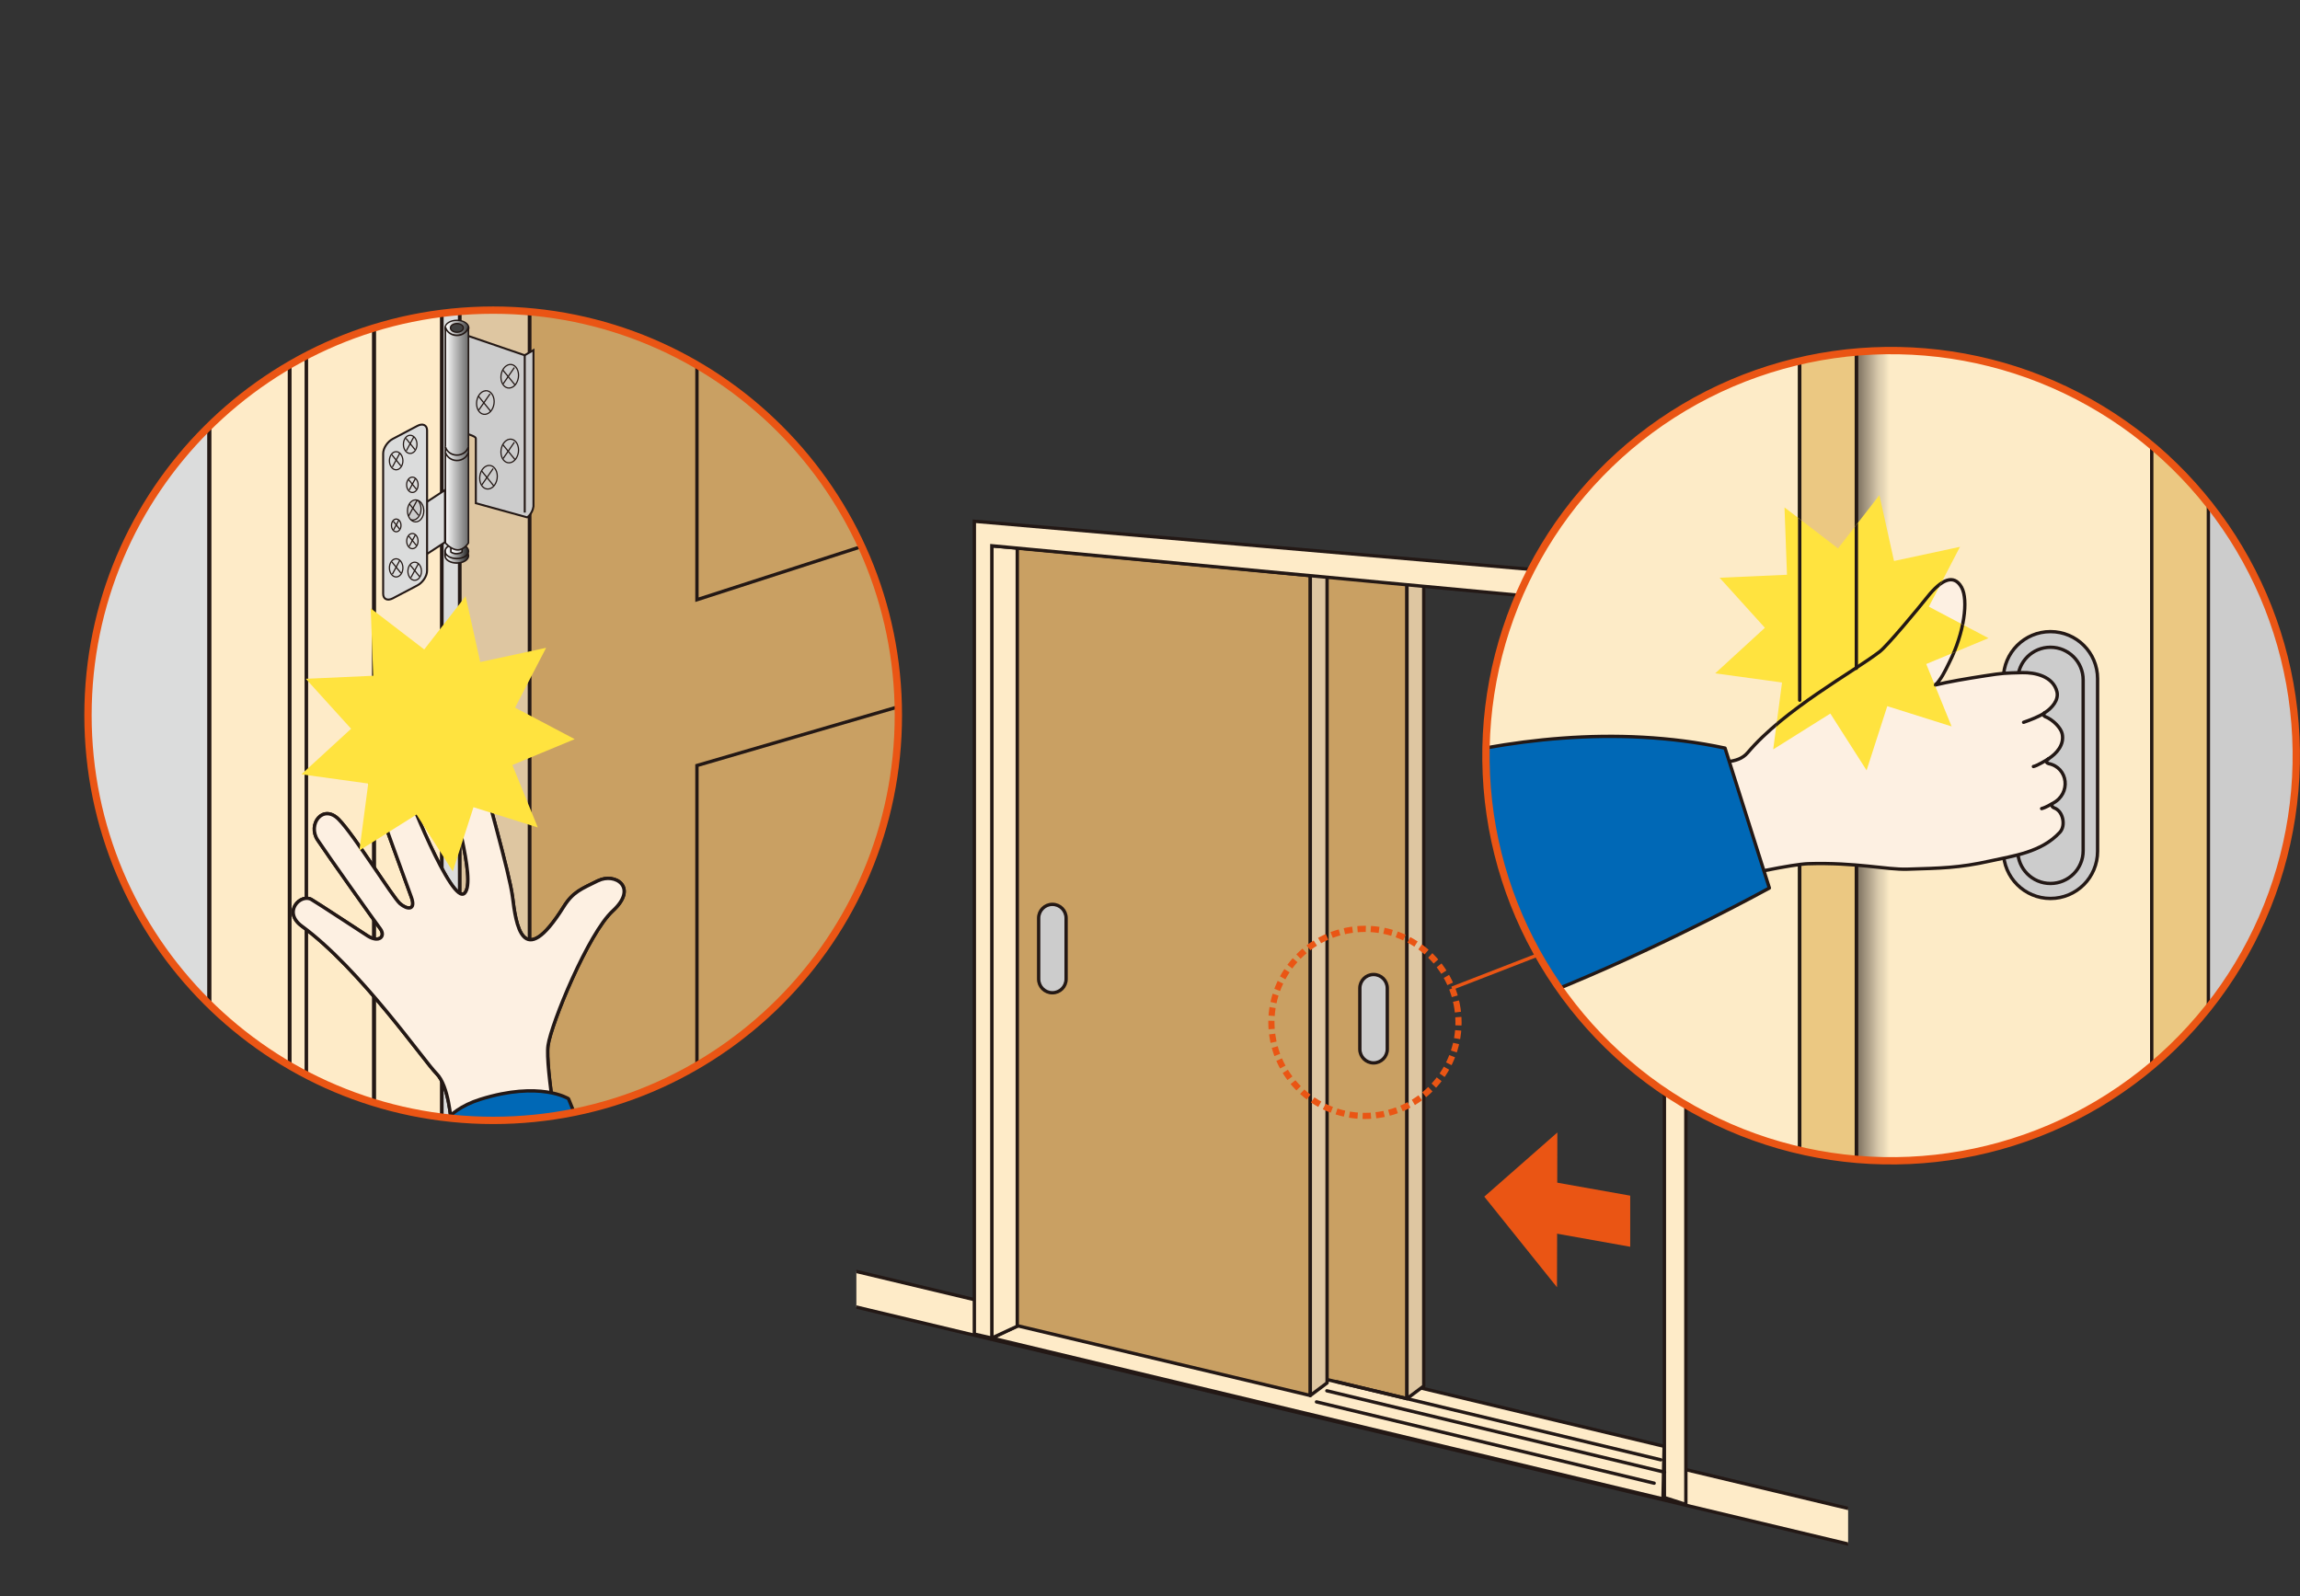 <?xml version="1.0" encoding="UTF-8"?><svg xmlns="http://www.w3.org/2000/svg" width="323.61" height="224.62" xmlns:xlink="http://www.w3.org/1999/xlink" viewBox="0 0 323.61 224.62"><rect x="0" y="0" width="323.61" height="224.62" fill="#333333" stroke="none"/><defs><style>.cls-1,.cls-2{fill:#fdf0e2;}.cls-3,.cls-4,.cls-5,.cls-6,.cls-7,.cls-8,.cls-9,.cls-10,.cls-11,.cls-12,.cls-13,.cls-14,.cls-15,.cls-16,.cls-2{stroke-linejoin:round;}.cls-3,.cls-4,.cls-5,.cls-7,.cls-8,.cls-9,.cls-10,.cls-17,.cls-11,.cls-12,.cls-18,.cls-13,.cls-19,.cls-20,.cls-14,.cls-21,.cls-15,.cls-22,.cls-23,.cls-24,.cls-16,.cls-25,.cls-2,.cls-26,.cls-27,.cls-28,.cls-29,.cls-30,.cls-31{stroke:#231815;}.cls-3,.cls-5,.cls-6,.cls-7,.cls-8,.cls-9,.cls-10,.cls-12,.cls-13,.cls-19,.cls-14,.cls-15,.cls-22,.cls-24,.cls-16,.cls-2{stroke-width:.47px;}.cls-3,.cls-5,.cls-6,.cls-7,.cls-8,.cls-9,.cls-10,.cls-12,.cls-13,.cls-14,.cls-15,.cls-16,.cls-2{stroke-linecap:round;}.cls-3,.cls-32,.cls-26,.cls-27,.cls-33{fill:#ccc;}.cls-4{fill:url(#Black_White-4);}.cls-4,.cls-11{stroke-width:.19px;}.cls-5{fill:#dec6a1;}.cls-6{stroke:#6fb92c;}.cls-6,.cls-13{fill:#fdebc7;}.cls-34{fill:#ffe33f;mix-blend-mode:multiply;}.cls-7{fill:url(#linear-gradient);}.cls-8{fill:#e3c387;}.cls-35{clip-path:url(#clippath-2);}.cls-9,.cls-24{fill:#c9a063;}.cls-10,.cls-36,.cls-17,.cls-37,.cls-19,.cls-20,.cls-38,.cls-39{fill:none;}.cls-40{isolation:isolate;}.cls-36{stroke-width:.48px;}.cls-36,.cls-37,.cls-33,.cls-39{stroke:#ea5514;}.cls-41{fill:#ea5514;}.cls-42,.cls-23{fill:#dbdcdc;}.cls-17,.cls-23,.cls-26{stroke-width:.28px;}.cls-11{fill:#404040;}.cls-43,.cls-15,.cls-22{fill:#feebc8;}.cls-37,.cls-33{stroke-width:1.03px;}.cls-12{fill:#0068b6;}.cls-44{clip-path:url(#clippath-1);}.cls-45{clip-path:url(#clippath-4);}.cls-18{fill:url(#Black_White-3);}.cls-18,.cls-21,.cls-25,.cls-28,.cls-29,.cls-30,.cls-31{stroke-width:.22px;}.cls-20,.cls-27{stroke-width:.17px;}.cls-14{fill:#ebc882;}.cls-21{fill:url(#Black_White);}.cls-46{clip-path:url(#clippath);}.cls-47{clip-path:url(#clippath-3);}.cls-16{fill:#fce6c5;}.cls-25{fill:url(#Black_White_コピー_3);}.cls-28{fill:url(#Black_White-5);}.cls-48{clip-path:url(#clippath-5);}.cls-29{fill:url(#Black_White-6);}.cls-30{fill:url(#Black_White-2);}.cls-31{fill:url(#Black_White-7);}.cls-39{stroke-dasharray:0 0 1.17 .7;stroke-width:.87px;}</style><clipPath id="clippath"><rect class="cls-38" x="120.49" y="68.51" width="139.54" height="152.97"/></clipPath><clipPath id="clippath-1"><circle class="cls-33" cx="266.08" cy="106.34" r="57.01" transform="translate(-1.37 3.49) rotate(-.75)"/></clipPath><linearGradient id="linear-gradient" x1="-16.11" y1="447.79" x2="-23.35" y2="447.79" gradientTransform="translate(279.57 -265.33) scale(.85)" gradientUnits="userSpaceOnUse"><stop offset="0" stop-color="#fdebc7"/><stop offset=".14" stop-color="#e7d7b7"/><stop offset=".25" stop-color="#dacbad"/><stop offset=".3" stop-color="#d1c2a6"/><stop offset=".66" stop-color="#8c806d"/><stop offset=".83" stop-color="#716757"/></linearGradient><clipPath id="clippath-2"><polygon class="cls-38" points="251.08 71.4 258.61 77.17 264.43 69.68 266.49 78.94 275.77 76.95 271.39 85.37 279.78 89.8 271.02 93.44 274.59 102.22 265.54 99.37 262.63 108.4 257.53 100.41 249.49 105.45 250.73 96.04 241.33 94.75 248.32 88.34 241.95 81.3 251.43 80.88 251.08 71.4"/></clipPath><clipPath id="clippath-3"><path class="cls-38" d="m126.4,100.65c0,31.49-25.52,57.01-57.01,57.01s-57.01-25.53-57.01-57.01,25.52-57.01,57.01-57.01,57.01,25.52,57.01,57.01Z"/></clipPath><clipPath id="clippath-4"><rect class="cls-38" y="33.91" width="130.75" height="128.6"/></clipPath><linearGradient id="Black_White" x1="124.55" y1="-36.65" x2="134.86" y2="-36.65" gradientTransform="translate(20.5 97.47) scale(.34 .53)" gradientUnits="userSpaceOnUse"><stop offset="0" stop-color="#fff"/><stop offset="1" stop-color="#000"/></linearGradient><linearGradient id="Black_White-2" y1="-37.01" y2="-37.01" gradientTransform="translate(20.5 97.04) scale(.34 .53)" xlink:href="#Black_White"/><linearGradient id="Black_White-3" x1="126.99" y1="-37.23" x2="141.01" y2="-37.23" gradientTransform="translate(20.5 97.04) scale(.34 .53)" xlink:href="#Black_White"/><linearGradient id="Black_White-4" x1="36.79" y1="-216.47" x2="48.74" y2="-216.47" gradientTransform="translate(50.37 125.82) scale(.34 .37)" xlink:href="#Black_White"/><linearGradient id="Black_White_コピー_3" x1="35.89" y1="-61.06" x2="52.9" y2="-61.06" gradientTransform="translate(50.37 93.81) scale(.34 .53)" gradientUnits="userSpaceOnUse"><stop offset="0" stop-color="#fff"/><stop offset="1" stop-color="#000"/></linearGradient><linearGradient id="Black_White-5" x1="35.89" y1="-55.06" x2="52.9" y2="-55.06" gradientTransform="translate(50.37 93.16) scale(.34 .53)" xlink:href="#Black_White"/><linearGradient id="Black_White-6" x1="35.89" y1="-56.52" x2="52.9" y2="-56.52" gradientTransform="translate(50.37 93.16) scale(.34 .53)" xlink:href="#Black_White"/><linearGradient id="Black_White-7" x1="125.01" y1="-36.2" x2="125.01" y2="-36.2" gradientTransform="translate(20.54 96.87) scale(.34 .53)" xlink:href="#Black_White"/><clipPath id="clippath-5"><path class="cls-20" d="m58.48,70.34c-.64,0-1.15.7-1.15,1.55s.51,1.55,1.15,1.55,1.15-.69,1.15-1.55-.51-1.55-1.15-1.55Z"/></clipPath></defs><g class="cls-40"><g id="_レイヤー_1"><g class="cls-46"><polygon class="cls-43" points="97.49 173.43 260.53 212.38 260.53 217.39 97.49 178.43 97.49 173.43"/><line class="cls-19" x1="97.49" y1="173.42" x2="260.53" y2="212.38"/><line class="cls-19" x1="97.49" y1="178.43" x2="260.53" y2="217.39"/><polygon class="cls-22" points="234.14 203.52 233.98 210.92 139.55 188.29 149.88 183.32 234.14 203.52"/><polygon class="cls-22" points="149.78 77.66 149.78 183.53 139.55 188.29 139.55 76.82 149.78 77.66"/><polygon class="cls-9" points="197.96 196.81 197.96 81.43 156.73 77.54 156.73 186.99 197.96 196.81"/><polygon class="cls-5" points="200.32 79.69 200.32 195.04 197.96 196.81 197.96 81.46 200.32 79.69"/><polygon class="cls-9" points="184.36 196.37 184.36 80.99 143.13 77.1 143.13 186.55 184.36 196.37"/><polygon class="cls-5" points="186.72 79.25 186.72 194.6 184.36 196.37 184.36 81.02 186.72 79.25"/><polygon class="cls-22" points="234.18 210.73 234.18 85.69 139.55 76.8 139.55 188.29 137.09 187.73 137.09 73.35 237.2 82.01 237.2 211.7 234.18 210.73"/><line class="cls-8" x1="185.23" y1="197.27" x2="232.74" y2="208.71"/><line class="cls-8" x1="186.69" y1="195.71" x2="234.2" y2="207.16"/><line class="cls-8" x1="188.09" y1="194.44" x2="233.67" y2="205.42"/></g><path class="cls-3" d="m193.26,149.57c1.07,0,1.93-.87,1.93-1.93v-8.58c0-1.07-.87-1.93-1.93-1.93h0c-1.07,0-1.93.87-1.93,1.93v8.58c0,1.06.86,1.93,1.93,1.93h0Z"/><path class="cls-3" d="m148.07,139.7c1.07,0,1.93-.86,1.93-1.93v-8.58c0-1.07-.86-1.93-1.93-1.93h0c-1.07,0-1.93.87-1.93,1.93v8.58c0,1.07.86,1.93,1.93,1.93h0Z"/><circle class="cls-32" cx="266.08" cy="106.34" r="57.01" transform="translate(-1.37 3.49) rotate(-.75)"/><g class="cls-44"><polygon class="cls-7" points="302.75 223.86 302.75 29.64 163.6 6.72 163.6 190.71 302.75 223.86"/><polygon class="cls-14" points="310.72 23.77 310.72 217.88 302.75 223.86 302.75 29.75 310.72 23.77"/><polygon class="cls-13" points="171.62 1.05 310.75 23.96 302.76 29.82 163.62 6.89 171.62 1.05"/><path class="cls-3" d="m288.5,126.43c3.66,0,6.63-2.97,6.63-6.63v-24.3c0-3.66-2.97-6.62-6.63-6.62h0c-3.66,0-6.62,2.97-6.62,6.62v24.3c0,3.66,2.97,6.63,6.62,6.63h0Z"/><path class="cls-3" d="m288.5,124.32c2.54,0,4.6-2.06,4.6-4.6v-24.04c0-2.54-2.06-4.6-4.6-4.6h0c-2.54,0-4.6,2.06-4.6,4.6v24.04c0,2.54,2.06,4.6,4.6,4.6h0Z"/><polygon class="cls-6" points="253.22 223.04 253.22 28.82 114.07 5.9 114.07 189.89 253.22 223.04"/><polyline class="cls-14" points="253.22 68.86 253.22 28.93 261.19 22.96 261.19 217.06 253.22 223.04 253.22 68.86"/><polygon class="cls-10" points="261.19 22.96 261.19 217.06 253.22 223.04 253.22 28.93 261.19 22.96"/><polygon class="cls-13" points="122.09 .23 261.22 23.15 253.23 29 114.09 6.08 122.09 .23"/><circle class="cls-38" cx="266.08" cy="106.34" r="57.01" transform="translate(-1.37 3.49) rotate(-.75)"/><circle class="cls-38" cx="266.08" cy="106.34" r="57.01" transform="translate(-1.37 3.49) rotate(-.75)"/><path class="cls-2" d="m239.07,124.68c6.15-1.69,13.38-3.08,15.3-3.14,6.79-.21,10.99.86,14,.77,4.66-.15,7.19-.15,11.73-1.17,3.11-.7,7.12-1.18,9.73-4.03.86-.94.45-3.01-.83-3.43-.57-.26-.16-.65-.16-.65,2.59-1.35,2.18-5.02-.61-5.58-.55-.17-.17-.55-.03-.66,1.21-.78,2.27-2.02,1.95-3.53-.18-.85-1.32-2.01-2.42-2.43-.37-.2-.07-.52-.07-.52,1.08-.67,2.04-1.84,1.75-2.98-.55-2.18-3.08-2.72-4.88-2.68-2.45.06-2.74.06-5.18.44-2.52.39-5.31.86-7.03,1.29.76-.77,1.28-1.78,1.95-3.17,2.1-4.15,2.71-8.79,1.72-10.57-1.08-1.93-2.85-1.1-4.8,1.36-1.24,1.57-5.64,6.87-6.72,7.7-3.76,2.89-13.36,8.06-18.58,14.22-1.43,1.69-4.2,1.23-5.13,1.23s-10.31-.46-10.31-.46"/><path class="cls-16" d="m272.46,96.31c-.33.08-1.18.27-2.32.75"/><path class="cls-12" d="m242.71,105.27l6.24,19.69s-52.77,29.18-68.12,21.18c-15.36-7.99-10.29-26.79-5.59-29.49,4.7-2.7,36.65-18.01,67.47-11.38Z"/></g><circle class="cls-37" cx="266.08" cy="106.34" r="57.01" transform="translate(-1.37 3.49) rotate(-.75)"/><path class="cls-2" d="m287.67,100.3c-.54.46-2.21,1.09-2.95,1.34"/><path class="cls-2" d="m288.21,106.78c-.34.23-1.64,1-2.11,1.08"/><path class="cls-2" d="m288.69,113.11s-.82.52-1.43.67"/><polygon class="cls-34" points="251.08 71.4 258.61 77.17 264.43 69.68 266.49 78.94 275.77 76.95 271.39 85.37 279.78 89.8 271.02 93.44 274.59 102.22 265.54 99.37 262.63 108.4 257.53 100.41 249.49 105.45 250.73 96.04 241.33 94.75 248.32 88.34 241.95 81.3 251.43 80.88 251.08 71.4"/><g class="cls-35"><line class="cls-10" x1="261.19" y1="70.35" x2="261.19" y2="94.04"/><path class="cls-10" d="m239.07,124.68c6.15-1.69,13.38-3.08,15.3-3.14,6.79-.21,10.99.86,14,.77,4.66-.15,7.19-.15,11.73-1.17,3.11-.7,7.12-1.18,9.73-4.03.86-.94.45-3.01-.83-3.43-.57-.26-.16-.65-.16-.65,2.59-1.35,2.18-5.02-.61-5.58-.55-.17-.17-.55-.03-.66,1.21-.78,2.27-2.02,1.95-3.53-.18-.85-1.32-2.01-2.42-2.43-.37-.2-.07-.52-.07-.52,1.08-.67,2.04-1.84,1.75-2.98-.55-2.18-3.08-2.72-4.88-2.68-2.45.06-2.74.06-5.18.44-2.52.39-5.31.86-7.03,1.29.76-.77,1.28-1.78,1.95-3.17,2.1-4.15,2.71-8.79,1.72-10.57-1.08-1.93-2.85-1.1-4.8,1.36-1.24,1.57-5.64,6.87-6.72,7.7-3.76,2.89-13.36,8.06-18.58,14.22-1.43,1.69-4.2,1.23-5.13,1.23s-10.31-.46-10.31-.46"/><line class="cls-10" x1="253.22" y1="98.53" x2="253.22" y2="69.82"/></g><path class="cls-39" d="m204.95,141.27c1.44,7.12-3.18,14.06-10.3,15.5-7.12,1.43-14.06-3.18-15.5-10.3-1.44-7.13,3.17-14.07,10.3-15.5,7.12-1.44,14.06,3.17,15.5,10.3Z"/><polygon class="cls-41" points="219.12 159.36 208.84 168.39 219.07 181.14 219.12 159.36"/><polygon class="cls-41" points="229.37 175.44 229.37 168.25 214.24 165.56 214.24 172.74 229.37 175.44"/><line class="cls-36" x1="204.29" y1="139.06" x2="216.43" y2="134.35"/><path class="cls-42" d="m126.4,100.65c0,31.49-25.52,57.01-57.01,57.01s-57.01-25.53-57.01-57.01,25.52-57.01,57.01-57.01,57.01,25.52,57.01,57.01Z"/><g class="cls-47"><g class="cls-45"><polygon class="cls-15" points="52.64 6.88 52.64 195.36 43.09 206.11 43.09 6.88 52.64 6.88"/><polygon class="cls-15" points="40.74 11.39 40.74 199.87 29.45 212.37 29.45 13.13 40.74 11.39"/><polygon class="cls-43" points="43.09 6.88 43.09 195.36 39.07 206.11 39.07 6.88 43.09 6.88"/><polygon class="cls-9" points="73.69 224.38 73.69 6.88 144.85 6.88 144.85 202.18 73.69 224.38"/><polygon class="cls-5" points="64.68 6.88 64.68 220.38 74.51 224.38 74.51 6.88 64.68 6.88"/><polygon class="cls-15" points="62.17 6.88 62.17 195.36 52.62 206.11 52.62 6.88 62.17 6.88"/><path class="cls-2" d="m84.15,123.93c-2.35,1.17-3.51,1.55-4.84,3.67-5.87,9.39-6.75,2.2-7.19-1.32-.44-3.52-3.81-14.96-4.69-18.92-.85-3.84-4.99-3.08-4.55.88.44,3.96,4.25,15.69,2.49,17.45-1.76,1.76-8.07-13.93-9.39-17.89-1.32-3.96-5.74-2.87-3.96,2.2,1.91,5.43,5.13,14.23,5.87,16.28.66,1.85-.59,1.76-1.61.88-1.03-.88-6.45-9.68-8.65-11.88-2.2-2.2-4.4.73-2.93,2.93,1.36,2.05,7.92,11.29,8.8,12.47.81,1.08-.15,2.05-1.76,1.03-1.33-.85-6.76-4.44-7.92-5.13-1.47-.88-4.13,1.71-1.35,3.74,8.21,6.01,17.19,18.99,18.95,20.75,1.76,1.76,2.05,6.75,2.05,6.75l.44,9.53,15.11-4.4s-2.35-12.76-1.91-15.84c.44-3.08,5.66-15.76,9.09-18.92,3.67-3.37.29-5.43-2.05-4.25Z"/><polygon class="cls-10" points="64.68 6.88 64.68 220.38 74.51 224.38 74.51 6.88 64.68 6.88"/><polygon class="cls-10" points="62.17 6.88 62.17 195.36 52.62 206.11 52.62 6.88 62.17 6.88"/><polygon class="cls-10" points="52.64 6.88 52.64 195.36 43.09 206.11 43.09 6.88 52.64 6.88"/><polygon class="cls-10" points="40.74 11.39 40.74 199.87 29.45 212.37 29.45 13.13 40.74 11.39"/><polygon class="cls-10" points="40.74 11.39 40.74 199.87 29.45 212.37 29.45 13.13 40.74 11.39"/><polygon class="cls-10" points="40.74 11.39 40.74 199.87 29.45 212.37 29.45 13.13 40.74 11.39"/><polygon class="cls-24" points="157.13 15.48 157.13 65.31 98.06 84.39 98.06 17.94 157.13 15.48"/><polygon class="cls-24" points="157.13 90.49 157.13 168.07 98.06 174.17 98.06 107.72 157.13 90.49"/><path class="cls-1" d="m86.2,128.18c3.67-3.37.29-5.43-2.05-4.25-2.35,1.17-3.51,1.55-4.84,3.67-5.87,9.39-6.75,2.2-7.19-1.32-.27-2.16-1.64-7.29-2.87-11.85l-2.64-.83-1.54,4.78c.71,3.42,1.13,6.49.3,7.32-1.16,1.16-4.3-5.27-6.68-10.92l-.09-.14-4.02,2.53c1.46,4.03,2.86,7.86,3.31,9.13.66,1.85-.59,1.76-1.61.88-.66-.56-3.15-4.41-5.42-7.67l-.3.18.07-.51c-1.17-1.67-2.27-3.15-3-3.88-2.2-2.2-4.4.73-2.93,2.93,1.36,2.05,7.92,11.29,8.8,12.47.81,1.08-.15,2.05-1.76,1.03-1.33-.85-6.76-4.44-7.92-5.13-1.47-.88-4.13,1.71-1.35,3.74,8.21,6.01,17.19,18.99,18.95,20.75,1.76,1.76,2.05,6.75,2.05,6.75l.44,9.53,15.11-4.4s-2.35-12.76-1.91-15.84c.44-3.08,5.66-15.76,9.09-18.92Z"/><path class="cls-1" d="m52.03,109.99c.73,2.08,1.65,4.65,2.56,7.15l4.02-2.53.09.14c-1.23-2.92-2.25-5.62-2.7-6.97-1.32-3.96-5.74-2.87-3.96,2.2Z"/><path class="cls-1" d="m62.88,108.24c.23,2.09,1.4,6.32,2.19,10.13l1.54-4.78,2.64.83c-.77-2.88-1.49-5.53-1.83-7.06-.85-3.84-4.99-3.08-4.55.88Z"/><path class="cls-10" d="m84.15,123.93c-2.35,1.17-3.51,1.55-4.84,3.67-5.87,9.39-6.75,2.2-7.19-1.32-.44-3.52-3.81-14.96-4.69-18.92-.85-3.84-4.99-3.08-4.55.88.44,3.96,4.25,15.69,2.49,17.45-1.76,1.76-8.07-13.93-9.39-17.89-1.32-3.96-5.74-2.87-3.96,2.2,1.91,5.43,5.13,14.23,5.87,16.28.66,1.85-.59,1.76-1.61.88-1.03-.88-6.45-9.68-8.65-11.88-2.2-2.2-4.4.73-2.93,2.93,1.36,2.05,7.92,11.29,8.8,12.47.81,1.08-.15,2.05-1.76,1.03-1.33-.85-6.76-4.44-7.92-5.13-1.47-.88-4.13,1.71-1.35,3.74,8.21,6.01,17.19,18.99,18.95,20.75,1.76,1.76,2.05,6.75,2.05,6.75l.44,9.53,15.11-4.4s-2.35-12.76-1.91-15.84c.44-3.08,5.66-15.76,9.09-18.92,3.67-3.37.29-5.43-2.05-4.25Z"/><path class="cls-12" d="m85.84,169.07l-5.85-14.46s-4-2.55-12.4.08c-5.42,1.69-6.43,5.42-6.43,5.42l2.53,11.11"/></g><polygon class="cls-23" points="62.61 76.3 59.64 78.24 59.64 70.9 62.61 68.95 62.61 76.3"/><path class="cls-26" d="m64.9,46.93v13.88c2.05.56,2.05.76,2.05.95v9.05l7.23,1.99s.74-.5.88-1.54v-21.99l-1.24.72-8.93-3.06Z"/><path class="cls-20" d="m71.72,51.29c-.68.08-1.24.88-1.24,1.79s.55,1.6,1.24,1.52c.68-.07,1.24-.88,1.24-1.79s-.55-1.6-1.24-1.52Z"/><line class="cls-20" x1="72.37" y1="51.72" x2="70.79" y2="54.02"/><line class="cls-20" x1="70.73" y1="52.05" x2="72.49" y2="54.2"/><path class="cls-20" d="m68.29,54.99c-.68.07-1.24.88-1.24,1.79s.55,1.6,1.24,1.52c.68-.07,1.24-.88,1.24-1.79s-.56-1.6-1.24-1.53Z"/><line class="cls-20" x1="68.95" y1="55.42" x2="67.36" y2="57.71"/><line class="cls-20" x1="67.31" y1="55.74" x2="69.06" y2="57.9"/><path class="cls-20" d="m68.73,65.5c-.68.07-1.24.88-1.24,1.79s.55,1.6,1.24,1.52c.69-.07,1.24-.88,1.24-1.79s-.55-1.6-1.24-1.52Z"/><line class="cls-20" x1="69.39" y1="65.93" x2="67.8" y2="68.22"/><line class="cls-20" x1="67.75" y1="66.25" x2="69.5" y2="68.4"/><path class="cls-20" d="m71.72,61.8c-.68.08-1.24.88-1.24,1.8s.55,1.6,1.24,1.52c.68-.07,1.24-.87,1.24-1.79s-.55-1.6-1.24-1.53Z"/><line class="cls-20" x1="72.37" y1="62.23" x2="70.79" y2="64.52"/><line class="cls-20" x1="70.73" y1="62.55" x2="72.49" y2="64.71"/><line class="cls-17" x1="73.83" y1="49.99" x2="73.83" y2="72.13"/><path class="cls-21" d="m64.27,79.23c.91,0,1.65-.46,1.65-1.03s-.73-1.03-1.65-1.03-1.65.46-1.65,1.03.74,1.03,1.65,1.03Z"/><path class="cls-30" d="m64.27,78.6c.91,0,1.65-.46,1.65-1.03s-.73-1.03-1.65-1.03-1.65.46-1.65,1.03.74,1.03,1.65,1.03Z"/><path class="cls-18" d="m64.35,77.91c.52-.05.67-.24.67-.24v-.67h-1.58v.67s.33.29.92.24Z"/><path class="cls-4" d="m64.29,45.07c-.92,0-1.67.47-1.67,1.07s.75,1.06,1.67,1.06,1.67-.48,1.67-1.06-.75-1.07-1.67-1.07Z"/><path class="cls-11" d="m64.29,45.53c-.5,0-.91.27-.91.61s.41.61.91.61.9-.28.9-.61-.4-.61-.9-.61Z"/><path class="cls-25" d="m64.29,47.2c-.79,0-1.45-.5-1.62-1.18v30.38s.79.95,1.7.98c.92.03,1.54-.98,1.54-.98v-30.38c-.17.68-.83,1.18-1.62,1.18Z"/><path class="cls-28" d="m65.91,63.62c-.17.67-.83,1.18-1.62,1.18s-1.45-.51-1.62-1.18"/><path class="cls-29" d="m65.91,62.86c-.17.67-.83,1.18-1.62,1.18s-1.45-.5-1.62-1.18"/><line class="cls-31" x1="62.61" y1="77.43" x2="62.61" y2="78.24"/><path class="cls-23" d="m58.74,82.37c.75-.4,1.35-1.32,1.35-2.06v-19.75c0-.74-.6-1.03-1.35-.64l-3.48,1.84c-.74.39-1.35,1.31-1.35,2.05v19.75c0,.75.6,1.03,1.35.64l3.48-1.83Z"/><path class="cls-20" d="m57.71,61.25c-.53,0-.95.57-.95,1.28s.42,1.28.95,1.28.96-.57.96-1.28-.43-1.28-.96-1.28Z"/><line class="cls-20" x1="58.23" y1="61.46" x2="57.18" y2="63.42"/><line class="cls-20" x1="57.11" y1="61.68" x2="58.39" y2="63.27"/><path class="cls-20" d="m55.74,63.56c-.53,0-.95.57-.95,1.28s.43,1.27.95,1.27.95-.57.95-1.27-.43-1.28-.95-1.28Z"/><line class="cls-20" x1="56.26" y1="63.76" x2="55.21" y2="65.72"/><line class="cls-20" x1="55.13" y1="63.99" x2="56.41" y2="65.57"/><path class="cls-20" d="m55.74,78.63c-.53,0-.95.57-.95,1.28s.43,1.28.95,1.28.95-.58.95-1.28-.43-1.28-.95-1.28Z"/><line class="cls-20" x1="56.26" y1="78.83" x2="55.21" y2="80.79"/><line class="cls-20" x1="55.13" y1="79.06" x2="56.41" y2="80.64"/><path class="cls-20" d="m58.35,79.11c-.53,0-.96.57-.96,1.27s.43,1.28.96,1.28.95-.57.95-1.28-.43-1.27-.95-1.27Z"/><line class="cls-20" x1="58.87" y1="79.31" x2="57.82" y2="81.27"/><line class="cls-20" x1="57.74" y1="79.54" x2="59.02" y2="81.12"/><path class="cls-20" d="m55.75,73.04c-.37,0-.67.4-.67.89s.3.9.67.9.67-.4.67-.9-.3-.89-.67-.89Z"/><line class="cls-20" x1="56.12" y1="73.18" x2="55.38" y2="74.55"/><line class="cls-20" x1="55.33" y1="73.34" x2="56.22" y2="74.45"/><path class="cls-20" d="m58.02,67.14c-.45,0-.81.48-.81,1.08s.36,1.08.81,1.08.81-.49.81-1.08-.36-1.08-.81-1.08Z"/><line class="cls-20" x1="58.46" y1="67.31" x2="57.57" y2="68.97"/><line class="cls-20" x1="57.5" y1="67.5" x2="58.59" y2="68.85"/><path class="cls-20" d="m58.02,75.07c-.44,0-.8.48-.8,1.07s.36,1.07.8,1.07.8-.48.8-1.07-.36-1.07-.8-1.07Z"/><line class="cls-20" x1="58.46" y1="75.24" x2="57.57" y2="76.88"/><line class="cls-20" x1="57.51" y1="75.43" x2="58.59" y2="76.76"/><path class="cls-38" d="m58.92,70.45c.17.27.27.6.27.98,0,.85-.52,1.55-1.15,1.55-.15,0-.3-.04-.44-.12.21.34.53.57.89.57.64,0,1.15-.69,1.15-1.55,0-.65-.3-1.2-.72-1.43Z"/><g class="cls-48"><path class="cls-27" d="m58.09,70.09c-.64,0-1.15.69-1.15,1.54s.52,1.55,1.15,1.55,1.15-.69,1.15-1.55-.51-1.54-1.15-1.54Z"/><line class="cls-20" x1="58.72" y1="70.33" x2="57.45" y2="72.7"/><line class="cls-20" x1="57.36" y1="70.61" x2="58.9" y2="72.52"/></g><path class="cls-20" d="m58.48,70.34c-.64,0-1.15.7-1.15,1.55s.51,1.55,1.15,1.55,1.15-.69,1.15-1.55-.51-1.55-1.15-1.55Z"/></g><path class="cls-37" d="m126.4,100.65c0,31.49-25.52,57.01-57.01,57.01s-57.01-25.53-57.01-57.01,25.52-57.01,57.01-57.01,57.01,25.52,57.01,57.01Z"/><polygon class="cls-34" points="52.16 85.61 59.69 91.39 65.51 83.9 67.57 93.16 76.84 91.16 72.47 99.58 80.86 104.01 72.09 107.65 75.67 116.44 66.62 113.59 63.71 122.62 58.61 114.62 50.57 119.67 51.81 110.26 42.41 108.96 49.4 102.55 43.03 95.52 52.51 95.09 52.16 85.61"/></g></g></svg>